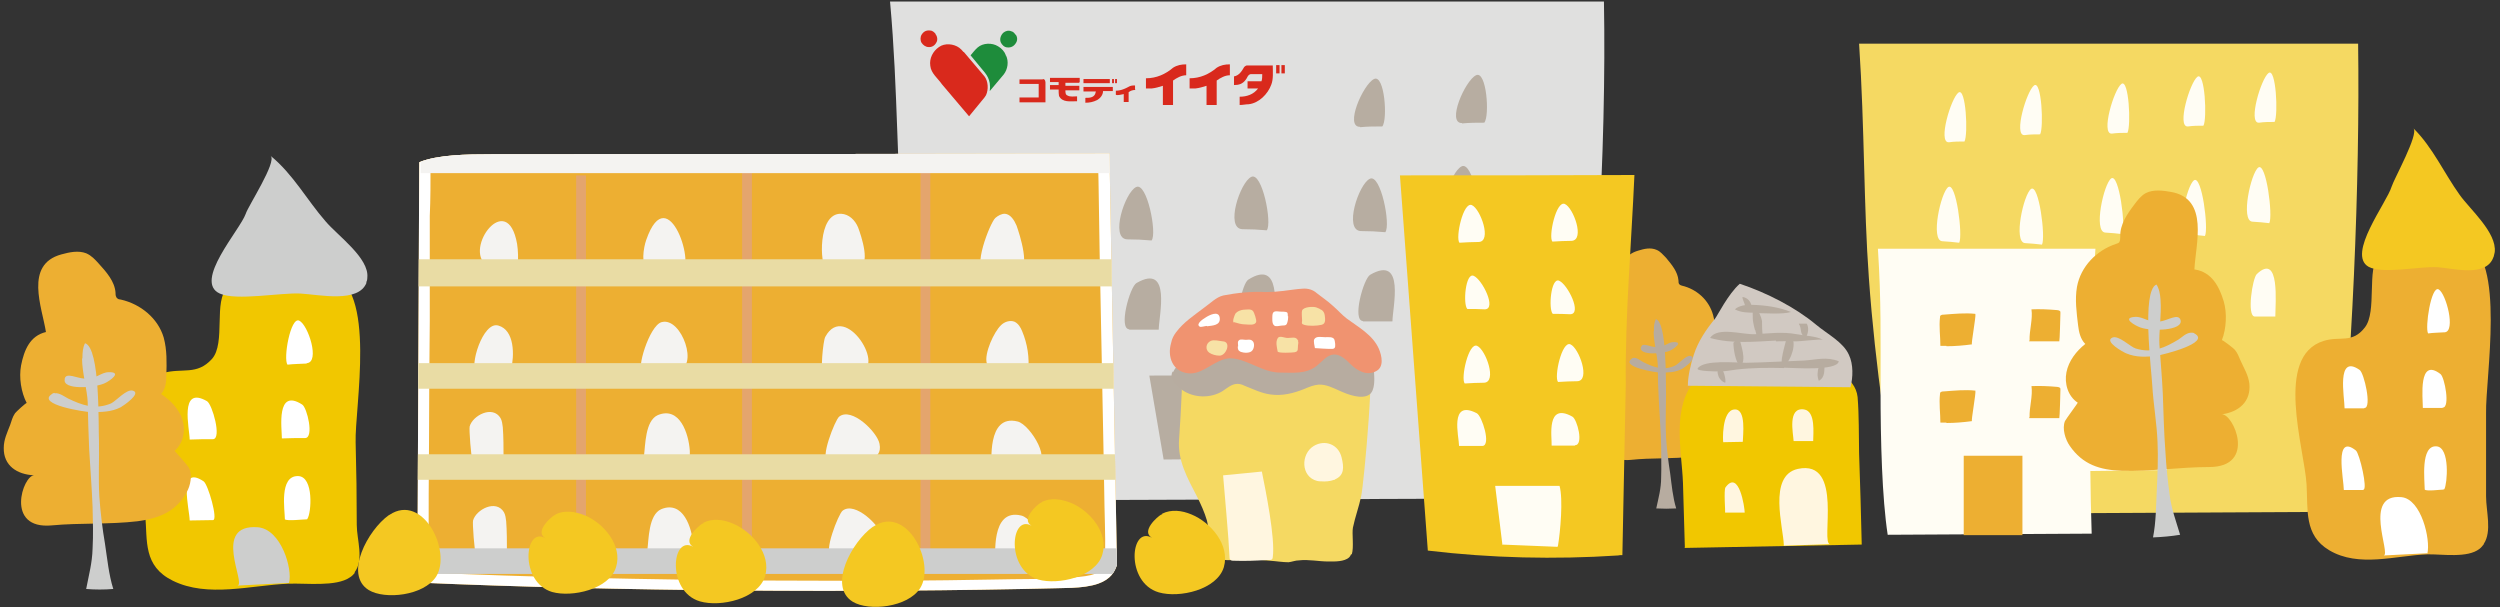 <?xml version="1.0" encoding="UTF-8"?>
<svg id="_レイヤー_1" xmlns="http://www.w3.org/2000/svg" xmlns:xlink="http://www.w3.org/1999/xlink" version="1.1" viewBox="0 0 664.3 161.4">
  <rect x="0" y="0" width="664.3" height="161.4" fill="#333333" stroke="none"/>
  <!-- Generator: Adobe Illustrator 29.1.0, SVG Export Plug-In . SVG Version: 2.1.0 Build 142)  -->
  <defs>
    <style>
      .st0 {
        fill: none;
      }

      .st1 {
        fill: #e4a56d;
      }

      .st2 {
        fill: #d1c9c2;
      }

      .st3 {
        fill: #b7aca0;
      }

      .st4 {
        fill: #fff6e0;
      }

      .st5 {
        fill: #b7ada1;
      }

      .st6 {
        fill: #e9dca4;
      }

      .st7 {
        fill: #f7e2a6;
      }

      .st8 {
        fill: #d9291c;
      }

      .st9 {
        fill: #1e8c3b;
      }

      .st10 {
        fill: #edaf32;
      }

      .st11 {
        fill: #fff;
      }

      .st12 {
        fill: #fffdf4;
      }

      .st13 {
        fill: #f09370;
      }

      .st14 {
        fill: #f4c822;
      }

      .st15 {
        fill: #cdcecd;
      }

      .st16 {
        fill: #f4f3f1;
      }

      .st17 {
        fill: #f1c700;
      }

      .st18 {
        fill: #f5d962;
      }

      .st19 {
        fill: #e0e0df;
      }

      .st20 {
        clip-path: url(#clippath);
      }
    </style>
    <clipPath id="clippath">
      <path class="st0" d="M111.4,43.1c5-2,12.5-2.1,19.2-2.1,54.7,0,109.5-.1,164.2-.2l2,109.3c-.6,1.8-1.6,3.8-5,5-2,.7-4.5,1-7,1.1-1.2,0-2.5.1-3.8.1-53.1,1.3-117.3.8-170.1-1.5l.5-111.8Z"/>
    </clipPath>
  </defs>
  <g>
    <g>
      <path class="st10" d="M432.3,82.5c-.7-5-4.3-13.8,3-15.9,1.6-.5,3.3-.9,4.9-.2,1,.4,1.7,1.3,2.5,2.1,1.5,1.8,3.1,3.7,3.3,6,0,.4,0,.9.3,1.1.2.2.4.2.6.3,3.9.9,7.2,3.8,8.3,7.8.7,2.5.6,5.2.5,7.8,0,1.3-.1,2.8-1,3.8,1.9,1.3,3.5,3.1,4.2,5.3.6,2.2.2,4.8-1.6,6.3,0,0,2.5,3,2.8,3.5.7,1.5.3,3.7-.5,5-2.1,3.9-5.3,5.4-9.6,5.9-5.6.7-11.2.3-16.7.9-9.3.9-5.7-10.4-3.4-10.3-3.4-.1-6-2-5.9-5.6,0-1.7.7-3.1,1.3-4.7.3-.8.4-1.6.9-2.4.2-.2,2.2-2.3,2.3-2.1-1.1-2.2-1.6-5.3-1.1-7.7.6-3.1,1.7-6.1,4.9-6.9Z"/>
      <path class="st3" d="M434.1,95.1c-.2,0-.3,0-.5.2-3.1,2.2,6.5,3.7,7.5,3.7,2.1,0,4,0,5.9-1,.5-.3,4.1-2.8,2.3-3.4-1.2-.4-3.3,2.2-4.3,2.6-3.2,1.4-5.7.3-8.4-1-.6-.3-1.7-1.3-2.6-1.1Z"/>
      <path class="st3" d="M439.4,88c0,2.9,1,6.6,1.1,8.9,0,3.3.1,6.5.3,9.8.2,3.9.5,7.8.6,11.7,0,2.8.1,5.7,0,8.5,0,2.9-.7,5.4-1.3,8.2,1.8.1,3.5.1,5.3,0-.9-2.9-1.2-6.2-1.6-9.3-.5-3.2-.9-6.4-1.1-9.6-.2-3.8,0-7.6,0-11.4-.1-3.1.3-19.1-2.7-20-.4.8-.6,1.9-.5,3.2Z"/>
      <path class="st3" d="M436,92.3c-.5,2.2,5.9,1.8,7.9.8,1-.5,3.5-2.3.8-2.2-1.6,0-2.4,1.5-4.8,1.3-1.5,0-3.5-1.3-3.8,0Z"/>
    </g>
    <g>
      <g>
        <path class="st19" d="M417.8,132.4c6.3-39.9,9.1-93.9,8.4-132h-189.7c2.2,24.1,1.7,45.9,3.7,66.1,2.5,25.5,7.6,49.3,11.4,66.5l166.2-.6Z"/>
        <path class="st5" d="M300,87.6c2.6,0,5.3,0,7.9,0,0-3.5,3.5-17.8-5.9-12.4-1.8,1-4.9,12.3-1.9,12.3Z"/>
        <path class="st5" d="M268.8,87.5c2.6,0,5.2,0,7.8,0-.1-3.3,1.9-16.5-7-10.9-1.6,1-3.9,10.8-.8,10.9Z"/>
        <path class="st5" d="M268,63.2c-4.6-.2-.6-12.5,2.4-13.9,2.9-1.4,5.6,12.4,4.1,14.2-2.2-.2-4.3-.3-6.5-.3Z"/>
        <path class="st5" d="M299.5,63.6c-4.6-.2-.6-12.5,2.4-13.9,2.9-1.4,5.6,12.4,4.1,14.2-2.2-.2-4.3-.3-6.5-.3Z"/>
        <path class="st5" d="M362.1,85.4c2.6,0,5.3,0,7.9,0,0-3.5,3.5-17.8-5.9-12.4-1.8,1-4.9,12.3-1.9,12.3Z"/>
        <path class="st5" d="M330.9,85.2c2.6,0,5.2,0,7.8,0-.1-3.3,1.9-16.5-7-10.9-1.6,1-3.9,10.8-.8,10.9Z"/>
        <path class="st5" d="M330.1,60.9c-4.6-.2-.6-12.5,2.4-13.9,2.9-1.4,5.6,12.4,4.1,14.2-2.2-.2-4.3-.3-6.5-.3Z"/>
        <path class="st5" d="M361.6,61.4c-4.6-.2-.6-12.5,2.4-13.9,2.9-1.4,5.6,12.4,4.1,14.2-2.2-.2-4.3-.3-6.5-.3Z"/>
        <path class="st5" d="M361.4,33.7c-4.2.1.8-11.3,3.7-12.7,2.8-1.4,3.7,10.8,2.2,12.6-2,0-3.9,0-5.9.2Z"/>
        <path class="st5" d="M386.9,82.4c2.6,0,5.2,0,7.8,0-.1-3.3,1.9-16.5-7-10.9-1.6,1-3.9,10.8-.8,10.9Z"/>
        <path class="st5" d="M386,58.1c-4.6-.2-.6-12.5,2.4-13.9,2.9-1.4,5.6,12.4,4.1,14.2-2.2-.2-4.3-.3-6.5-.3Z"/>
        <path class="st5" d="M388.5,32.7c-4.2.1.8-11.3,3.7-12.7,2.8-1.4,3.7,10.8,2.2,12.6-2,0-3.9,0-5.9.2Z"/>
      </g>
      <path class="st5" d="M309.2,122.1l44.2-.4c.3-.1.3-.3.3-.5.2-5,1.6-15.3,1.6-21.6l-49.9.2,3.8,22.3Z"/>
    </g>
    <g>
      <g>
        <path class="st18" d="M620.7,136c4.4-37.6,6.4-88.5,5.9-124.4h-132.6c1.5,22.8,1.2,43.2,2.6,62.3,1.7,24,5.3,46.5,8,62.7l116.1-.6Z"/>
        <path class="st12" d="M538.4,89.5c1.8,0,3.7,0,5.5,0,0-3.6,2.4-18.4-4.2-12.9-1.3,1.1-3.4,12.7-1.3,12.8Z"/>
        <path class="st12" d="M516.6,89.4c1.8,0,3.7,0,5.5,0-.1-3.4,1.3-17.1-4.9-11.3-1.2,1.1-2.7,11.2-.6,11.3Z"/>
        <path class="st12" d="M516.1,64.1c-3.2-.2-.4-13,1.6-14.4,2.1-1.4,3.9,12.9,2.9,14.8-1.5-.2-3-.3-4.5-.4Z"/>
        <path class="st12" d="M538.1,64.6c-3.2-.2-.4-13,1.6-14.4,2.1-1.4,3.9,12.9,2.9,14.8-1.5-.2-3-.3-4.5-.4Z"/>
        <g>
          <path class="st12" d="M517.8,37.8c-2.9.1.6-11.7,2.6-13.2,2-1.5,2.6,11.2,1.6,13-1.4,0-2.7,0-4.1.2Z"/>
          <path class="st12" d="M537.9,35.9c-2.9.1.6-11.7,2.6-13.2,2-1.5,2.6,11.2,1.6,13-1.4,0-2.7,0-4.1.2Z"/>
        </g>
        <path class="st12" d="M581.8,87.2c1.8,0,3.7,0,5.5,0,0-3.6,2.4-18.4-4.2-12.8-1.3,1.1-3.4,12.7-1.3,12.8Z"/>
        <path class="st12" d="M560,87c1.8,0,3.7,0,5.5,0-.1-3.4,1.3-17.1-4.9-11.3-1.2,1.1-2.7,11.2-.6,11.3Z"/>
        <path class="st12" d="M559.4,61.8c-3.2-.2-.4-13,1.6-14.4,2.1-1.4,3.9,12.9,2.9,14.8-1.5-.2-3-.3-4.5-.4Z"/>
        <path class="st12" d="M581.4,62.3c-3.2-.2-.4-13,1.6-14.4,2.1-1.4,3.9,12.9,2.9,14.8-1.5-.2-3-.3-4.5-.4Z"/>
        <g>
          <path class="st12" d="M561.1,35.5c-2.9.1.6-11.7,2.6-13.2,2-1.5,2.6,11.2,1.6,13-1.4,0-2.7,0-4.1.2Z"/>
          <path class="st12" d="M581.3,33.6c-2.9.1.6-11.7,2.6-13.2,2-1.5,2.6,11.2,1.6,13-1.4,0-2.7,0-4.1.2Z"/>
        </g>
        <path class="st12" d="M599.1,84.1c1.8,0,3.7,0,5.5,0,0-3.4,1.3-17.1-4.9-11.3-1.2,1.1-2.7,11.2-.6,11.3Z"/>
        <path class="st12" d="M598.5,58.9c-3.2-.2-.4-13,1.6-14.4,2.1-1.4,3.9,12.9,2.9,14.8-1.5-.2-3-.3-4.5-.4Z"/>
        <path class="st12" d="M600.2,32.6c-2.9.1.6-11.7,2.6-13.2,2-1.5,2.6,11.2,1.6,13-1.4,0-2.7,0-4.1.2Z"/>
      </g>
      <path class="st12" d="M544.8,125.3l30.9-.4c.2-.2.2-.4.2-.5.2-5.2,1.1-15.9,1.1-22.4l-34.8.2,2.7,23.1Z"/>
    </g>
    <g>
      <path class="st12" d="M555.8,141.8c-.7-21.2-.6-52.5,1-75.7h-57.8c.9,13.9.7,23.7.7,37.4s.4,28.8,1.9,38.6l54.3-.3Z"/>
      <g>
        <path class="st10" d="M539.2,90.5c0,0,0,.1,0,.2,2.7,0,5.3,0,8,0,.1,0,.3-6.9.3-7.6,0-.2,0-.4-.2-.5-.2-.1-.4-.2-.7-.2-2.3-.2-4.6-.3-6.8-.2.4,2.6-.6,5.6-.5,8.3Z"/>
        <path class="st10" d="M517.2,92c2.3,0,4.6-.2,6.8-.5-.3,0,1.1-7.4.9-8.1-2.7-.3-5.6,0-8.3.2-.3,0-.6,0-.9.2-.2.1-.2.3-.2.5-.3,2.5.1,5.1.1,7.6.5,0,1,0,1.6,0Z"/>
      </g>
      <g>
        <path class="st10" d="M539.2,110.9c0,0,0,.1,0,.2,2.7,0,5.3,0,8,0,.1,0,.3-6.9.3-7.6,0-.2,0-.4-.2-.5-.2-.1-.4-.2-.7-.2-2.3-.2-4.6-.3-6.8-.2.4,2.6-.6,5.6-.5,8.3Z"/>
        <path class="st10" d="M517.2,112.4c2.3,0,4.6-.2,6.8-.5-.3,0,1.1-7.4.9-8.1-2.7-.3-5.6,0-8.3.2-.3,0-.6,0-.9.2-.2.1-.2.3-.2.5-.3,2.5.1,5.1.1,7.6.5,0,1,0,1.6,0Z"/>
      </g>
      <rect class="st10" x="521.8" y="121.1" width="15.6" height="21.1"/>
    </g>
    <g>
      <g>
        <g>
          <path class="st17" d="M94.3,152.2c-.3.4-.8.9-1.3,1.2-3.7,2.6-11.8,1.5-16.4,1.7-9.9.4-21.4,3.8-30.7-.8-7.9-3.9-6.7-10.6-7.3-17.3-.8-9.7-10.5-33.6,4.8-37.9,5.1-1.4,8.9.7,12.9-3.7,3.8-4.2.3-15.7,4.2-18.9,3.2-2.6,22.9-5,27.2-3.8,12.6,3.6,6.5,35.7,6.8,44.9.2,7.3.3,14.6.3,21.9,0,3.9,2,9.2-.6,12.6Z"/>
          <path class="st11" d="M56.6,116.7c-2.1,0-4.1,0-6.2.1,0-2.8-2.9-14.5,4.6-10.2,1.4.8,4,10,1.6,10.1Z"/>
          <path class="st11" d="M81.1,116.4c-2.1,0-4.1,0-6.2.1,0-2.7-1.6-13.5,5.4-9,1.3.8,3.2,8.8.8,8.9Z"/>
          <path class="st11" d="M56.6,138.2c-.1,0-6.2.1-6.2.1,0-2.8-3.3-15.1,3.7-10.4,1.2.8,3.9,10.3,2.5,10.3Z"/>
          <path class="st11" d="M81.7,137.9c0,0-.1.1-.2.1-1.1,0-5.1.5-5.8,0,0-2.4-1.6-11.6,3.5-11.5,4.3.1,3.5,10,2.5,11.3Z"/>
        </g>
        <path class="st15" d="M76.8,154.9c1-3.7-2.1-14.3-8.3-14.8-12.3-.9-3,15.1-5.4,15.5,0,0,13.7-.7,13.7-.7Z"/>
      </g>
      <path class="st15" d="M97.3,75.1c.2-.4.3-.8.3-1.3.6-5.2-7.9-11.2-11.1-15-4.9-5.6-8.6-12.5-14.6-17.4,1.8,1.5-6,13.4-6.6,15.4-1.5,4.3-14,18-6.9,21.2,4.4,2,16.3-.3,21.5,0,5,.3,15.4,2.6,17.5-2.9Z"/>
      <path class="st11" d="M81.5,96.5c3.6-.2.4-10.2-2-11.3-2.3-1.1-4.3,10.2-3.1,11.7,1.7-.2,3.4-.2,5.1-.3Z"/>
    </g>
    <g>
      <g>
        <path class="st17" d="M447.5,145.6l47.2-.9c-.2-8.1-.4-16.1-.7-24.2-.1-5,0-10.1-.4-15-.6-5.5-7.1-8.3-13.3-8.8-5.7-.5-11.3.6-17.1.2-2.3-.1-5.7-1.2-7.9-.3-1.4.5-3.7,3.1-4.6,4.1-6.7,7.5-3.8,19-3.5,27.7.2,5.7.3,11.4.5,17.1Z"/>
        <path class="st4" d="M476.6,117.2h5.2c0-2,.7-7.9-2.4-8.4-4.5-.7-2.9,6.4-2.8,8.4Z"/>
        <path class="st4" d="M457.9,117.5s5.2-.1,5.2-.1c0-1.6,1-8.8-2.2-8.6-3.5.2-3.1,8.7-3,8.7Z"/>
        <path class="st4" d="M473.9,145l12.4-.4c-2.7,0,3.8-22.7-8.6-20-8,1.8-3.8,15.6-3.7,20.3Z"/>
        <path class="st4" d="M458.4,136.2s5.2,0,5.2,0c0-1.3-1.5-11.6-5.1-6.7-.5.6,0,6.8-.1,6.8Z"/>
      </g>
      <path class="st2" d="M448.5,102.4c0-2.3.7-5.5,1.6-8.2,1.1-3.4,3.2-6.6,5.6-9.5.6-.7,3.5-6.6,6.6-9.3,7.2,2.4,14.8,6.3,20.3,10.9,3,2.5,7.2,4.6,8.7,8,1.2,2.5,1.1,6,.4,8.6l-43.2-.4Z"/>
      <path class="st3" d="M466.7,83.1c-2,0-4.1,0-5.7-.9,1-1,3.1-1.3,4.6-1.2,3.5.1,7.1.6,10.3,1.9-2.2.7-6.9.3-9.3.3Z"/>
      <path class="st3" d="M471.9,90.7c1.8,0,3.5-.1,5,0,1.2.1,6.8-.7,7.5-.4-1.7-1-5-1.1-7-1.5-3.8-.7-7.3-.2-11,0-3.3.2-10-2.1-12,1,5.7,1.6,11.7,1,17.5.7Z"/>
      <path class="st3" d="M474,97.7c2.2,0,14.2,1,14.6-1.7-3.2-1.3-6-.4-9.2-.2-5.1.2-10.3.5-15.4.6-2.7,0-11.3-.9-12.9,1.5-.5.8,5.2.8,5.8.8,1.6,0,2.9-.3,4.5-.5,4.3-.5,8.5-.5,12.7-.4Z"/>
      <path class="st3" d="M466.3,87.6c-.2-.8-.4-1.6-.5-2.3,0-.1-.4-3.9.6-3.3,1,.6,1.6,2.2,1.8,3.3,0,.2,0,4,.3,3.9-.2.1-1.3.7-1.5.8-.2-.8-.4-1.5-.6-2.3Z"/>
      <path class="st3" d="M474.8,89.4c-.2,1.7-2.4,7.6-.8,8,2.2-2,3.4-6.3,2-8h-1.2Z"/>
      <path class="st3" d="M460.6,91.1c0,1.5.5,5.2,1.8,6.2,1.9-1.4.1-5.8-.3-7.8l-1.5,1.6Z"/>
      <path class="st3" d="M478,86.1c.9,1.2,0,2.9,1.9,3.5.6-1.1.8-2.5.2-3.6h-2.1Z"/>
      <path class="st3" d="M463.7,82c.2-1.2-.7-2.1-.7-3.1,1.4.2,2.3,1.3,2.4,2.5l-1.8.6Z"/>
      <path class="st3" d="M456.6,99.9c.3.8.9,1.5,1.8,1.8.4-.6-.6-4.4-1.4-3.8-.7.4-.7,1-.5,1.6,0,.1,0,.3.2.4Z"/>
      <path class="st3" d="M483.3,97.4c-.4,1.3-.5,2.6,0,3.8,1.9-1.1,1.3-3,1.6-4.7l-1.6.9Z"/>
    </g>
    <g>
      <path class="st14" d="M372,46.6c17.3,0,44.9,0,62.3-.1-.8,18.3-2.5,37.4-2.3,55.7l-.9,45.3c-.4,0-.8,0-1.2.1-16.8,1.1-33.7.7-50.5-1.3l-7.4-99.6Z"/>
      <path class="st12" d="M399.1,144.7l14.7.6c.1,0,.2-.2.2-.4.6-3.5,1.4-12.3.4-15.8h-17.1l1.9,15.5Z"/>
      <path class="st12" d="M393.9,118.5c-2.1,0-4.1,0-6.2,0,0-2.4-2.7-12.5,4.7-8.7,1.4.7,3.9,8.6,1.5,8.7Z"/>
      <path class="st12" d="M418.5,118.4c-2.1,0-4.1,0-6.2,0,.1-2.3-1.5-11.6,5.5-7.7,1.3.7,3.1,7.6.7,7.6Z"/>
      <path class="st12" d="M419.1,101.3c3.6-.1.5-8.8-1.8-9.8-2.3-1-4.4,8.7-3.3,10,1.7-.1,3.4-.2,5.1-.2Z"/>
      <path class="st12" d="M394.3,101.7c3.6-.1.5-8.8-1.8-9.8-2.3-1-4.4,8.7-3.3,10,1.7-.1,3.4-.2,5.1-.2Z"/>
      <g>
        <path class="st12" d="M417.2,83.5c3.3,0-.6-7.9-2.9-8.9-2.2-1-2.9,7.6-1.7,8.8,1.5,0,3.1,0,4.7.1Z"/>
        <path class="st12" d="M394.5,82.2c3.3,0-.6-7.9-2.9-8.9-2.2-1-2.9,7.6-1.7,8.8,1.5,0,3.1,0,4.7.1Z"/>
      </g>
      <g>
        <path class="st12" d="M417.6,64c3.6-.2.5-8.8-1.8-9.8-2.3-1-4.4,8.7-3.3,10,1.7-.1,3.4-.2,5.1-.2Z"/>
        <path class="st12" d="M392.9,64.3c3.6-.1.5-8.8-1.8-9.8-2.3-1-4.4,8.7-3.3,10,1.7-.1,3.4-.2,5.1-.2Z"/>
      </g>
    </g>
    <g>
      <path class="st18" d="M359,147.3c-.1.3-.3.6-.5.8-1.3,1.2-3.9,1.1-5.5,1.1-2.6,0-5.3-.6-7.8-.3-1,0-1.9.4-2.8.5-1.6,0-3.3-.3-4.9-.4-3.3-.3-6.7-.5-10-.2-2,.2-4.1-.3-6.1-.6,0-3.3.1-6.7-.7-9.9-.6-2.1-1.6-4.3-2.6-6.3-2.6-5-5.2-9.6-4.8-15.2.6-8.4,1-16.8.9-25.4l49.3,1.9c2.2,0-1.1,35.4-1.8,38.5-.6,2.9-1.6,5.5-2.2,8.4-.3,1.6.3,5.2-.3,7.1Z"/>
      <path class="st3" d="M311.5,98.7c0,0,0,.1,0,.2-.8,1.9,1.1,3.7,2.6,4.7,3.1,2.2,7.6,2.3,10.8.3,1.2-.8,2.4-1.9,3.9-1.9.7,0,1.3.2,1.9.5,2.3.9,4.5,2,6.8,2.3,3.1.5,6.3-.3,9.2-1.5,1.2-.5,2.4-1,3.7-1.1,2-.1,3.9.9,5.7,1.7,2,.9,5.6,2.3,7.7,1,1.7-1.1,1.4-4.5,1.3-6.2-.1-3.3-4-5-6.6-6.3-1.5-.8-7.1-5.2-8.2-5.2h-24.3c-3.2,2.6-6.8,4.5-10,7.1-1.5,1.2-3.4,2.7-4.3,4.6Z"/>
      <path class="st13" d="M311.2,91.1c-1.1,3.7.4,7.7,4.6,8.1,3.9.4,7-3.8,11-4,1.4,0,2.8.4,4.1.9,3,1.1,5.9,2.9,9.2,2.9,3.4,0,6.9.5,9.8-1.8,1.4-1.1,2.7-2.9,4.5-3,1.7-.1,3.2,1.3,4.4,2.5,1.8,1.8,4.4,3.3,6.9,1.9,2.1-1.1,1.5-4,.7-5.9-1.6-3.7-5.5-5.8-8.6-8.1-1.3-1-2.4-2.3-3.7-3.4-1.3-1.2-2.8-2.2-4.2-3.3-1-.9-2.3-1.3-3.7-1.2-1.7.1-3.5.4-5.2.6-1.5.2-3,.3-4.6.3-3.8-.2-7.7.2-11.3.9-1.9.4-3.6,2.2-5.2,3.3-2.6,2-5.4,3.8-7.4,6.5-.6.8-1.1,1.7-1.3,2.8Z"/>
      <path class="st7" d="M351.1,82.3c.5.3.8.8.9,1.4.1,1,.4,2.3-.8,2.6-1.2.3-3.5.4-4.7,0-.7-.2-.6-.5-.5-1.1,0-.7-.2-2,0-2.7.4-1,3-1.1,3.8-.8.4.2.9.3,1.2.6Z"/>
      <path class="st11" d="M342.3,84.1c0,.6-.1,1.2-.2,1.5-.2.8-.5.9-1.4.9-.5,0-1.7.4-2.1,0-.7-.5-.5-2-.5-2.7.1-1.3.9-1.1,2.1-1,.4,0,1.5,0,1.8.2.2.2.2.6.2,1Z"/>
      <path class="st11" d="M354.1,92.7c.2,0,.4-.1.5-.2.4-.4.1-1.8,0-2.2-.3-.9-1.7-.7-2.5-.7-.9,0-2.4-.4-2.9.6-.2.5.1,1.8.2,2.3,0,0,4.2.3,4.7.2Z"/>
      <path class="st7" d="M344.9,90.6c.2.5,0,.8,0,1.2-.1.9.2,1.6-.9,1.8-.5.1-4.4.3-4.5-.2-.2-1.1-.6-2.5,0-3.5.5-.9,1.9,0,2.8-.1.9,0,2-.4,2.5.5,0,0,.1.2.2.3Z"/>
      <path class="st7" d="M321.3,93.7c-1.1-.8-.9-2.5.4-3.1.8-.4,2.3,0,3.2.1,2.4.1.9,3.9-.9,3.8-.9,0-2-.3-2.7-.8Z"/>
      <path class="st11" d="M329,92c0-.7-.3-1.3.4-1.7.4-.2,1.2,0,1.6,0,.6,0,1.2-.2,1.7.2.8.5.6,2.1,0,2.7-.6.7-2.2.6-3,.3-.7-.3-.8-.7-.8-1.4Z"/>
      <path class="st7" d="M327.9,85.7c-.6-.1.2-2.1.4-2.4.5-.6,1.3-.9,2.1-1,.8,0,1.9-.3,2.5.3.4.4,1,2.4.9,2.9-.3,1.1-2.1.7-2.9.7-1,0-2-.3-3-.6Z"/>
      <path class="st4" d="M354.7,127.5c0,0-.1,0-.2,0-1.1.4-2.3.5-3.5.4-.3,0-.6,0-1-.1-4.4-1.1-4.4-7.2-.9-9.3,3-1.8,6.6-.4,7.4,3.1.6,2.5.8,4.7-1.8,5.8Z"/>
      <path class="st4" d="M325,126.3c.4,4.9,1.5,16.7,1.7,21.6,0,.3,0,.6.2.8.2.3.6.3,1,.3,2.9.1,5.8,0,8.7-.2.2,0,.5,0,.7,0,.2,0,.5,0,.7-.2.1-.1.2-.3.2-.5.7-5.1-1.9-17.8-2.9-22.8l-10.2,1Z"/>
      <path class="st11" d="M320.7,86.6c-.4,0-1.6.4-1.9.2-1.2-.7,1-2.1,1.5-2.4.9-.6,3.5-2,3.8,0,.3,2.1-1.9,2.1-3.4,2.3Z"/>
    </g>
    <g class="st20">
      <g>
        <path class="st10" d="M111.4,43.1c5-2,12.5-2.1,19.2-2.1,54.7,0,109.5-.1,164.2-.2l2,109.3c-.6,1.8-1.6,3.8-5,5-2,.7-4.5,1-7,1.1-1.2,0-2.5.1-3.8.1-53.1,1.3-117.3.8-170.1-1.5l.5-111.8Z"/>
        <path class="st11" d="M112.6,45.8c4.1-1.6,9.5-1.7,14.2-1.8s11.7,0,17.5,0c12.1,0,24.3,0,36.4,0,24.3,0,48.6,0,72.9,0s27.3,0,40.9,0l-2.7-3.3c0,2.5,0,5.1.1,7.6.1,6.4.2,12.7.3,19.1.2,8.4.3,16.8.5,25.3.2,8.6.3,17.1.5,25.7s.2,13.9.4,20.9-.1,7,.2,10.4,0,.2,0,.3,0,0,0,0c-.1,0,.3-.9,0-.2s-.4.9-.3.7-.3.4-.3.5-.2.2-.3.3c0,0,.2-.3,0,0-.6.5-1,.7-1.8,1.1-1.7.7-3.6.8-5.4,1-7.4.6-14.9.4-22.3.6-15.7.3-31.3.4-47,.3-16,0-32.1-.2-48.1-.5s-30.8-.7-46.3-1.3c-3.6-.1-7.2-.3-10.8-.4l2.7,3.3c0-3.7,0-7.4,0-11.1,0-8.9,0-17.8.1-26.7,0-10.8.1-21.5.2-32.3v-27.9c.2-4.5.2-9,.2-13.6s0-.1,0-.2c0-1.6-1-3.1-2.7-3.3s-3.3,1.1-3.3,2.7c0,3.7,0,7.4,0,11.1,0,8.9,0,17.8-.1,26.7,0,10.8-.1,21.5-.2,32.3v27.9c-.2,4.5-.2,9-.2,13.6s0,.1,0,.2c0,1.6,1,3.2,2.7,3.3,15.4.7,30.7,1.1,46.1,1.5s32.3.6,48.5.7,32,0,47.9-.2,15.2-.2,22.9-.4c4,0,8.1,0,12.2-.5s7.8-1.6,10.1-4.8,1.6-3.2,1.6-5v-5c-.2-6.2-.3-12.3-.4-18.5s-.3-16.8-.5-25.2l-.5-26.2c-.1-7.2-.3-14.4-.4-21.5s-.1-7.4-.2-11.2v-.5c0-1.5-1-3.3-2.7-3.3-24.5,0-49.1,0-73.6,0-24.5,0-49.1,0-73.6,0s-13.4,0-20,0-12.1.2-17.7,2.3-2.1,2.6-1.4,4,2.5,2,4,1.4Z"/>
      </g>
      <g>
        <rect class="st1" x="244.6" y="44.4" width="2.6" height="106.5"/>
        <rect class="st1" x="153.1" y="46.6" width="2.6" height="102.3"/>
        <rect class="st1" x="197.2" y="43.1" width="2.6" height="102.3"/>
      </g>
      <path class="st16" d="M133.8,121.8c0,.1,0,.2,0,.3,0-.7-7.8-.3-8.3-.3-.3,0-.9-7.8-.7-8.5.8-2.9,6.1-5.7,8.2-2.2.4.7.5,1.6.6,2.4.2,2.7.2,5.4.2,8.2Z"/>
      <path class="st16" d="M183.3,119.8c0,.7,0,1.3,0,1.9,0,.3,0,.6-.3.8-.2.2-.5.2-.7.2-3.4,0-6.7,0-10.1,0-.3,0-.7,0-.9-.3-.3-.3-.2-.7-.2-1.1.4-3,.3-9.5,3.7-11,5.8-2.4,8.2,4.9,8.5,9.5Z"/>
      <path class="st16" d="M179.9,98.3c6-.2,1.3-14.2-4.1-12.7-3.3.9-6.9,13.1-5,13,3-.2,6.1-.2,9.1-.3Z"/>
      <path class="st16" d="M135.8,98.1s0,0,0,0c.9-3.5,1-10.4-3.4-11.6-4.1-1.2-7.8,11-5.8,12.5,3-.2,6.2-1.2,9.1-.9Z"/>
      <path class="st16" d="M180.6,72.2c4.9.1-3-25.4-8.9-8.4-.7,2-1.5,6.7.5,8.2,2.7,0,5.5,0,8.3.1Z"/>
      <path class="st16" d="M137.6,70.5c.1-1.9.1-3.8-.2-5.7-2.6-14.6-14.3,1.3-8.1,5.7.5,0,8.3.4,8.3,1.2,0-.4,0-.8,0-1.1Z"/>
      <path class="st16" d="M231.1,122.1c-3.2,1-8.5.2-11,.2-2.4,0,1.8-10.8,2.9-11.6,3.3-2.6,10.1,4.1,10.7,7.2.5,2.4-.7,3.6-2.6,4.2Z"/>
      <path class="st16" d="M274.4,123.6c-3.7,0-7.4,0-11,0,.3,0-1.4-13.7,7-11.6,3.4.8,9.9,11.5,4,11.6Z"/>
      <path class="st16" d="M272.1,99c.6,0,1.1-.1,1.1-.3.4-3.6-.2-7.4-1.6-10.7-.4-1-1-2-2-2.5-1.2-.5-2.7,0-3.6.9-1.9,1.8-4.5,7.5-3.8,10.1.7,2.8,1,1.8,3.8,2.2.7,0,4.3.4,6.1.3Z"/>
      <path class="st16" d="M227.9,98.8c8.2-.2-3.3-19.1-8.6-9.3-.6,1-1.4,9.7-.5,9.6,3-.2,6.1-.2,9.1-.3Z"/>
      <path class="st16" d="M270.2,72.2c4,0,.7-10.1-.1-12.3-.6-1.4-1.6-3-3.1-3.1-.9,0-1.8.5-2.5,1.1-1.4,1.2-6.5,14.2-2.5,14.2,2.7,0,5.5,0,8.3.1Z"/>
      <path class="st16" d="M227.8,71c3.9,0,1-8.5.2-10.6-.8-1.9-2.4-3.5-4.5-3.6-6.4-.2-5.5,14.1-4.1,14.1,2.7,0,5.5,0,8.3.1Z"/>
      <rect class="st6" x="109.1" y="68.9" width="192.4" height="7.2"/>
      <rect class="st6" x="110.4" y="96.5" width="189.2" height="6.8"/>
      <rect class="st6" x="109.8" y="120.7" width="189.2" height="6.8"/>
      <rect class="st16" x="111.8" y="39.8" width="184.6" height="6.2"/>
      <path class="st16" d="M134.7,146.8c0,.1,0,.2,0,.3,0-.7-7.8-.3-8.3-.3-.3,0-.9-7.8-.7-8.5.8-2.9,6.1-5.7,8.2-2.2.4.7.5,1.6.6,2.4.2,2.7.2,5.4.2,8.2Z"/>
      <path class="st16" d="M184.2,144.8c0,.7,0,1.3,0,1.9,0,.3,0,.6-.3.8-.2.2-.5.2-.7.2-3.4,0-6.7,0-10.1,0-.3,0-.7,0-.9-.3-.3-.3-.2-.7-.2-1.1.4-3,.3-9.5,3.7-11,5.8-2.4,8.2,4.9,8.5,9.5Z"/>
      <path class="st16" d="M232,147.1c-3.2,1-8.5.2-11,.2-2.4,0,1.8-10.8,2.9-11.6,3.3-2.6,10.1,4.1,10.7,7.2.5,2.4-.7,3.6-2.6,4.2Z"/>
      <path class="st16" d="M275.4,148.6c-3.7,0-7.4,0-11,0,.3,0-1.4-13.7,7-11.6,3.4.8,9.9,11.5,4,11.6Z"/>
      <rect class="st15" x="110.7" y="145.7" width="189.2" height="6.8"/>
    </g>
    <path class="st14" d="M308.8,136.5c2.4-1.2,5.2-.9,7.8.2,5.1,2.1,10.3,8.1,8.6,14-1.8,6-11.8,8.3-17.3,6.7-8.9-2.6-7.6-17.8-1.8-14.5-3-1.7,1.4-5.6,2.5-6.2,0,0,.1,0,.2,0Z"/>
    <path class="st14" d="M231.9,140c0,0,.1,0,.2-.1,8.9-5.9,16.6,9.7,12.4,16.4-3.3,5.1-13.6,6.2-17.9,3.6-6.7-4.1-.2-16,5.3-19.9Z"/>
    <path class="st14" d="M276.8,133.4c2.3-1.2,5.2-.8,7.7.2,5,2,10.2,8,8.4,13.8-1.8,5.9-11.7,8.1-17,6.6-8.7-2.6-7.4-17.5-1.8-14.3-2.9-1.7,1.4-5.5,2.4-6.1,0,0,.1,0,.2,0Z"/>
    <g>
      <path class="st10" d="M12.2,88.2c-1-6.5-5.8-17.9,4.1-20.6,2.2-.6,4.5-1.1,6.6-.3,1.4.6,2.4,1.7,3.3,2.7,2.1,2.3,4.3,4.8,4.5,7.8,0,.5,0,1.1.5,1.5.2.2.6.3.9.3,5.3,1.2,9.9,5,11.4,10.1.9,3.3.8,6.7.7,10.1,0,1.7-.2,3.6-1.4,4.9,2.6,1.7,4.8,4,5.7,6.9.9,2.8.2,6.2-2.1,8.2,0,0,3.5,3.9,3.8,4.5,1,1.9.4,4.8-.6,6.5-2.8,5.1-7.2,6.9-13,7.7-7.6.9-15.3.4-22.8,1.1-12.6,1.2-7.7-13.4-4.7-13.3-4.6-.2-8.2-2.6-8.1-7.3,0-2.2.9-4,1.7-6.1.4-1.1.6-2.1,1.3-3.1.2-.3,3-2.9,3.1-2.7-1.5-2.9-2.1-6.8-1.5-10,.8-4,2.3-7.9,6.7-8.9Z"/>
      <path class="st15" d="M14.5,104.4c-.2,0-.5.1-.7.3-4.3,2.8,8.9,4.8,10.3,4.8,2.9,0,5.5,0,8-1.3.7-.4,5.6-3.7,3.2-4.4-1.7-.5-4.5,2.8-5.8,3.4-4.3,1.8-7.8.4-11.4-1.3-.8-.4-2.3-1.6-3.6-1.4Z"/>
      <path class="st15" d="M21.8,95.2c0,3.8,1.4,8.6,1.5,11.6.1,4.2.2,8.5.4,12.7.3,5.1.7,10.1.9,15.2.1,3.7.2,7.4,0,11.1-.1,3.8-1,7-1.7,10.7,2.4.2,4.8.2,7.2,0-1.2-3.8-1.6-8.1-2.2-12-.7-4.1-1.2-8.3-1.5-12.5-.3-5,0-9.9-.1-14.8-.2-4,.4-24.7-3.7-26-.6,1.1-.7,2.5-.7,4.1Z"/>
      <path class="st15" d="M17.2,100.8c-.6,2.9,8,2.3,10.7,1,1.3-.6,4.7-3,1-2.9-2.1,0-3.3,1.9-6.5,1.7-2-.1-4.8-1.7-5.2,0Z"/>
    </g>
    <g>
      <path class="st10" d="M583.1,71.6c.3-6.7,4-18.8-6.2-20.6-2.2-.4-4.7-.7-6.7.3-1.3.7-2.2,1.9-3.1,3.1-1.9,2.5-3.8,5.3-3.7,8.4,0,.5,0,1.2-.3,1.6-.2.2-.5.3-.8.4-5.2,1.7-9.4,6-10.4,11.4-.6,3.4-.1,6.9.3,10.3.2,1.7.6,3.6,1.9,4.9-2.4,1.9-4.4,4.5-5,7.5-.6,3,.4,6.4,3,8.1.1,0-3.1,4.3-3.4,4.9-.8,2,.1,4.9,1.3,6.6,3.4,4.9,7.9,6.4,13.9,6.6,7.8.2,15.4-1,23.1-1,12.8,0,6.4-14.4,3.3-14,4.6-.6,7.9-3.4,7.4-8.2-.3-2.3-1.4-4-2.3-6-.5-1.1-.8-2.1-1.6-3-.2-.3-3.3-2.7-3.4-2.5,1.2-3.1,1.4-7.2.5-10.3-1.2-4-3.2-7.8-7.7-8.5Z"/>
      <path class="st15" d="M582.4,88.4c.2,0,.5,0,.7.2,4.6,2.5-8.5,5.7-9.9,5.9-2.9.4-5.6.5-8.2-.6-.8-.3-6-3.2-3.7-4.2,1.7-.7,4.8,2.5,6.2,2.9,4.5,1.4,7.9-.3,11.4-2.4.8-.5,2.1-1.9,3.5-1.8Z"/>
      <path class="st15" d="M574.1,79.7c.3,3.9-.5,8.9-.3,11.9.3,4.3.7,8.7.9,13,.2,5.2.3,10.4.7,15.5.2,3.8.6,7.5,1.1,11.3.5,3.9,1.7,7,2.8,10.7-2.4.4-4.8.6-7.2.7.8-4,.8-8.4,1-12.5.2-4.3.4-8.6.2-12.8-.2-5.1-1.1-10.1-1.4-15.1-.2-4-2.9-25.1,1.1-26.8.7,1,1,2.5,1.1,4.1Z"/>
      <path class="st15" d="M579.4,85c.9,2.9-7.8,3.1-10.7,2-1.4-.5-5.1-2.6-1.3-2.8,2.2-.1,3.5,1.7,6.7,1.2,2-.3,4.7-2.2,5.3-.4Z"/>
    </g>
    <g>
      <g>
        <g>
          <path class="st10" d="M660,144.6c-.3.4-.7.9-1.1,1.2-3.2,2.6-10.1,1.4-13.9,1.5-8.4.3-18.2,3.6-26.1-1.1-6.7-4-5.6-10.7-6-17.5-.6-9.7-8.6-34,4.5-38.1,4.4-1.4,7.6.8,11-3.6,3.3-4.2.4-15.8,3.7-19,2.7-2.6,19.6-4.8,23.1-3.5,10.7,3.8,5.2,36,5.4,45.3,0,7.4,0,14.8,0,22.1,0,3.9,1.6,9.3-.6,12.6Z"/>
          <path class="st11" d="M628.2,108.5c-1.7,0-3.5,0-5.2,0,0-2.9-2.3-14.6,4-10.2,1.2.8,3.3,10.1,1.3,10.1Z"/>
          <path class="st11" d="M649,108.4c-1.7,0-3.5,0-5.2,0,0-2.7-1.3-13.6,4.7-9,1.1.9,2.6,8.9.6,8.9Z"/>
          <path class="st11" d="M628,130.2c0,0-5.2,0-5.2,0,0-2.8-2.7-15.2,3.2-10.5,1,.8,3.2,10.4,2,10.4Z"/>
          <path class="st11" d="M649.4,130c0,0-.1.1-.2.1-.9,0-4.3.5-4.9,0,0-2.4-1.2-11.8,3.1-11.5,3.7.2,2.9,10.1,2.1,11.4Z"/>
        </g>
        <path class="st11" d="M645,147.1c.9-3.7-1.6-14.5-6.9-15-10.4-1-2.7,15.2-4.7,15.5,0,0,11.7-.6,11.7-.6Z"/>
      </g>
      <path class="st14" d="M662.6,68.3c.1-.4.2-.8.3-1.3.6-5.2-6.6-11.4-9.3-15.2-4.1-5.7-7.2-12.7-12.3-17.7,1.5,1.5-5.2,13.5-5.8,15.5-1.3,4.3-12,18-6.1,21.3,3.7,2,13.9-.2,18.3.1,4.2.3,13.1,2.8,14.9-2.8Z"/>
      <path class="st11" d="M649.6,88.3c3-.2.4-10.3-1.6-11.4-2-1.1-3.7,10.3-2.8,11.7,1.4-.2,2.9-.2,4.3-.3Z"/>
    </g>
    <path class="st14" d="M186.9,138.9c2.4-1.2,5.2-.9,7.8.2,5.1,2.1,10.3,8.1,8.6,14-1.8,6-11.8,8.3-17.3,6.7-8.9-2.6-7.6-17.8-1.8-14.5-3-1.7,1.4-5.6,2.5-6.2,0,0,.1,0,.2,0Z"/>
    <path class="st14" d="M103.3,136.9c0,0,.1,0,.2-.1,8.9-5.9,16.6,9.7,12.4,16.4-3.3,5.1-13.6,6.2-17.9,3.6-6.7-4.1-.2-16,5.3-19.9Z"/>
    <path class="st14" d="M147.6,136.7c2.3-1.2,5.2-.8,7.7.2,5,2,10.2,8,8.4,13.8-1.8,5.9-11.7,8.1-17,6.6-8.7-2.6-7.4-17.5-1.8-14.3-2.9-1.7,1.4-5.5,2.4-6.1,0,0,.1,0,.2,0Z"/>
  </g>
  <g>
    <g>
      <path class="st8" d="M248.6,9.1c.5.6.6,1.6.2,2.2-.4.8-1.2,1.3-2.1,1.2-.7,0-1.4-.5-1.8-1.1-.4-.6-.4-1.6,0-2.2.5-.8,1.2-1.2,2.2-1.1.6,0,1.1.4,1.5.9h0Z"/>
      <path class="st9" d="M269.9,9.2c.5.7.5,1.6,0,2.3-.5.8-1.3,1.2-2.2,1.1-.8,0-1.5-.7-1.8-1.4-.3-.9,0-1.8.7-2.5.6-.5,1.4-.7,2.1-.4.5.1.9.5,1.1.9h0Z"/>
      <path class="st8" d="M256.1,13.8l5.5,6.5c1,1.3,1.1,3.5.4,5l-.4.6-4.1,5-7.2-8.5c-1.1-1.6-2.9-2.9-3.1-4.9-.3-2,.7-3.9,2.3-5,1.5-1.1,3.9-.9,5.4.2.4.3.8.7,1.1,1.1h.1Z"/>
      <path class="st9" d="M267.3,14.7c.8,1.6.5,3.7-.6,5.1l-3.7,4.4c.1-.7.1-1.4,0-2.1-.2-1.1-.6-1.9-1.3-2.8l-3.8-4.6c.6-.7,1.2-1.5,1.9-2.1,1.4-1.2,3.8-1.3,5.4-.3.9.5,1.7,1.4,2,2.2h0c0,.1,0,0,0,0v.2Z"/>
    </g>
    <g>
      <rect class="st8" x="295.5" y="21" width=".5" height="1.1"/>
      <path class="st8" d="M277.1,21c.2,0,.5.1.6.4s.1.5.1.5v5.3h-6.9v-1.3h5.1v-3.6h-5.1v-1.2h6.2,0Z"/>
      <path class="st8" d="M286.8,22h-3.7v.8h3.7v1.2h-3.7c0,.6,0,1.2.6,1.4.7.4,1.7.2,2.5.2h0v1.3h0c-1.8,0-3.9.4-4.8-1.4-.1-.5-.1-1.1-.1-1.7h-2.3v-1.2h2.3v-.8h-2.3v-1.1h7.9v1.1h-.1v.2Z"/>
      <rect class="st8" x="287.9" y="21" width="7" height="1.1"/>
      <rect class="st8" x="296.3" y="21" width=".5" height="1.1"/>
      <path class="st8" d="M301.7,23.9c-.7,0-1.3.2-1.8.6v2.6h-1.3v-2.1c-.7.1-1.4.4-2.1.2v-1.1c1.4,0,2.6-.6,3.7-1.2.5-.2,1-.2,1.4-.2v1.1h.1,0Z"/>
      <path class="st8" d="M295.7,23v1.2h-2.6c0,1-.7,1.9-1.6,2.4-1,.5-2,.7-3.1.7v-1.3c1,0,2.1,0,2.6-1,.1-.2.1-.5.2-.7h-3.3v-1.2h7.9-.1Z"/>
      <path class="st8" d="M338.2,17.4c0,1.7.2,3.6-.4,5.1-.9,2.5-3.3,4.9-6,5.2-.8,0-1.5.2-2.4.2v-2.2c1.9,0,3.7-.6,4.9-2.2h-2.8v-1.9h3.7c.2-.6.2-1.2.2-1.9h-3.1c-.8.2-.9,1.1-1.3,1.5-.8,1.1-1.8,1.4-3.1,1.4v-2.3c1.3-.2,2.1-1.4,2.7-2.5.2-.2.5-.4.7-.4h6.9,0Z"/>
      <rect class="st8" x="339.1" y="17.3" width=".9" height="2.2"/>
      <polygon class="st8" points="341.4 17.3 341.4 19.5 340.5 19.5 340.5 17.3 340.6 17.3 341.4 17.3"/>
      <path class="st8" d="M315.2,20c-1.3,0-2.5.7-3.5,1.4v6.5h-2.7v-5.1c-1,.3-1.9.6-2.9.7h-1.6v-2.7c2.8,0,5.2-1.1,7.2-2.8,1.1-.7,2.2-.9,3.5-.9v2.7h0v.2Z"/>
      <path class="st8" d="M326.8,20c-1.3,0-2.5.7-3.5,1.4v6.5h-2.7v-5.1c-1,.3-1.9.6-2.9.7h-1.6v-2.7c2.8,0,5.2-1.1,7.2-2.8,1.1-.7,2.2-.9,3.5-.9v2.7h0v.2Z"/>
    </g>
  </g>
</svg>